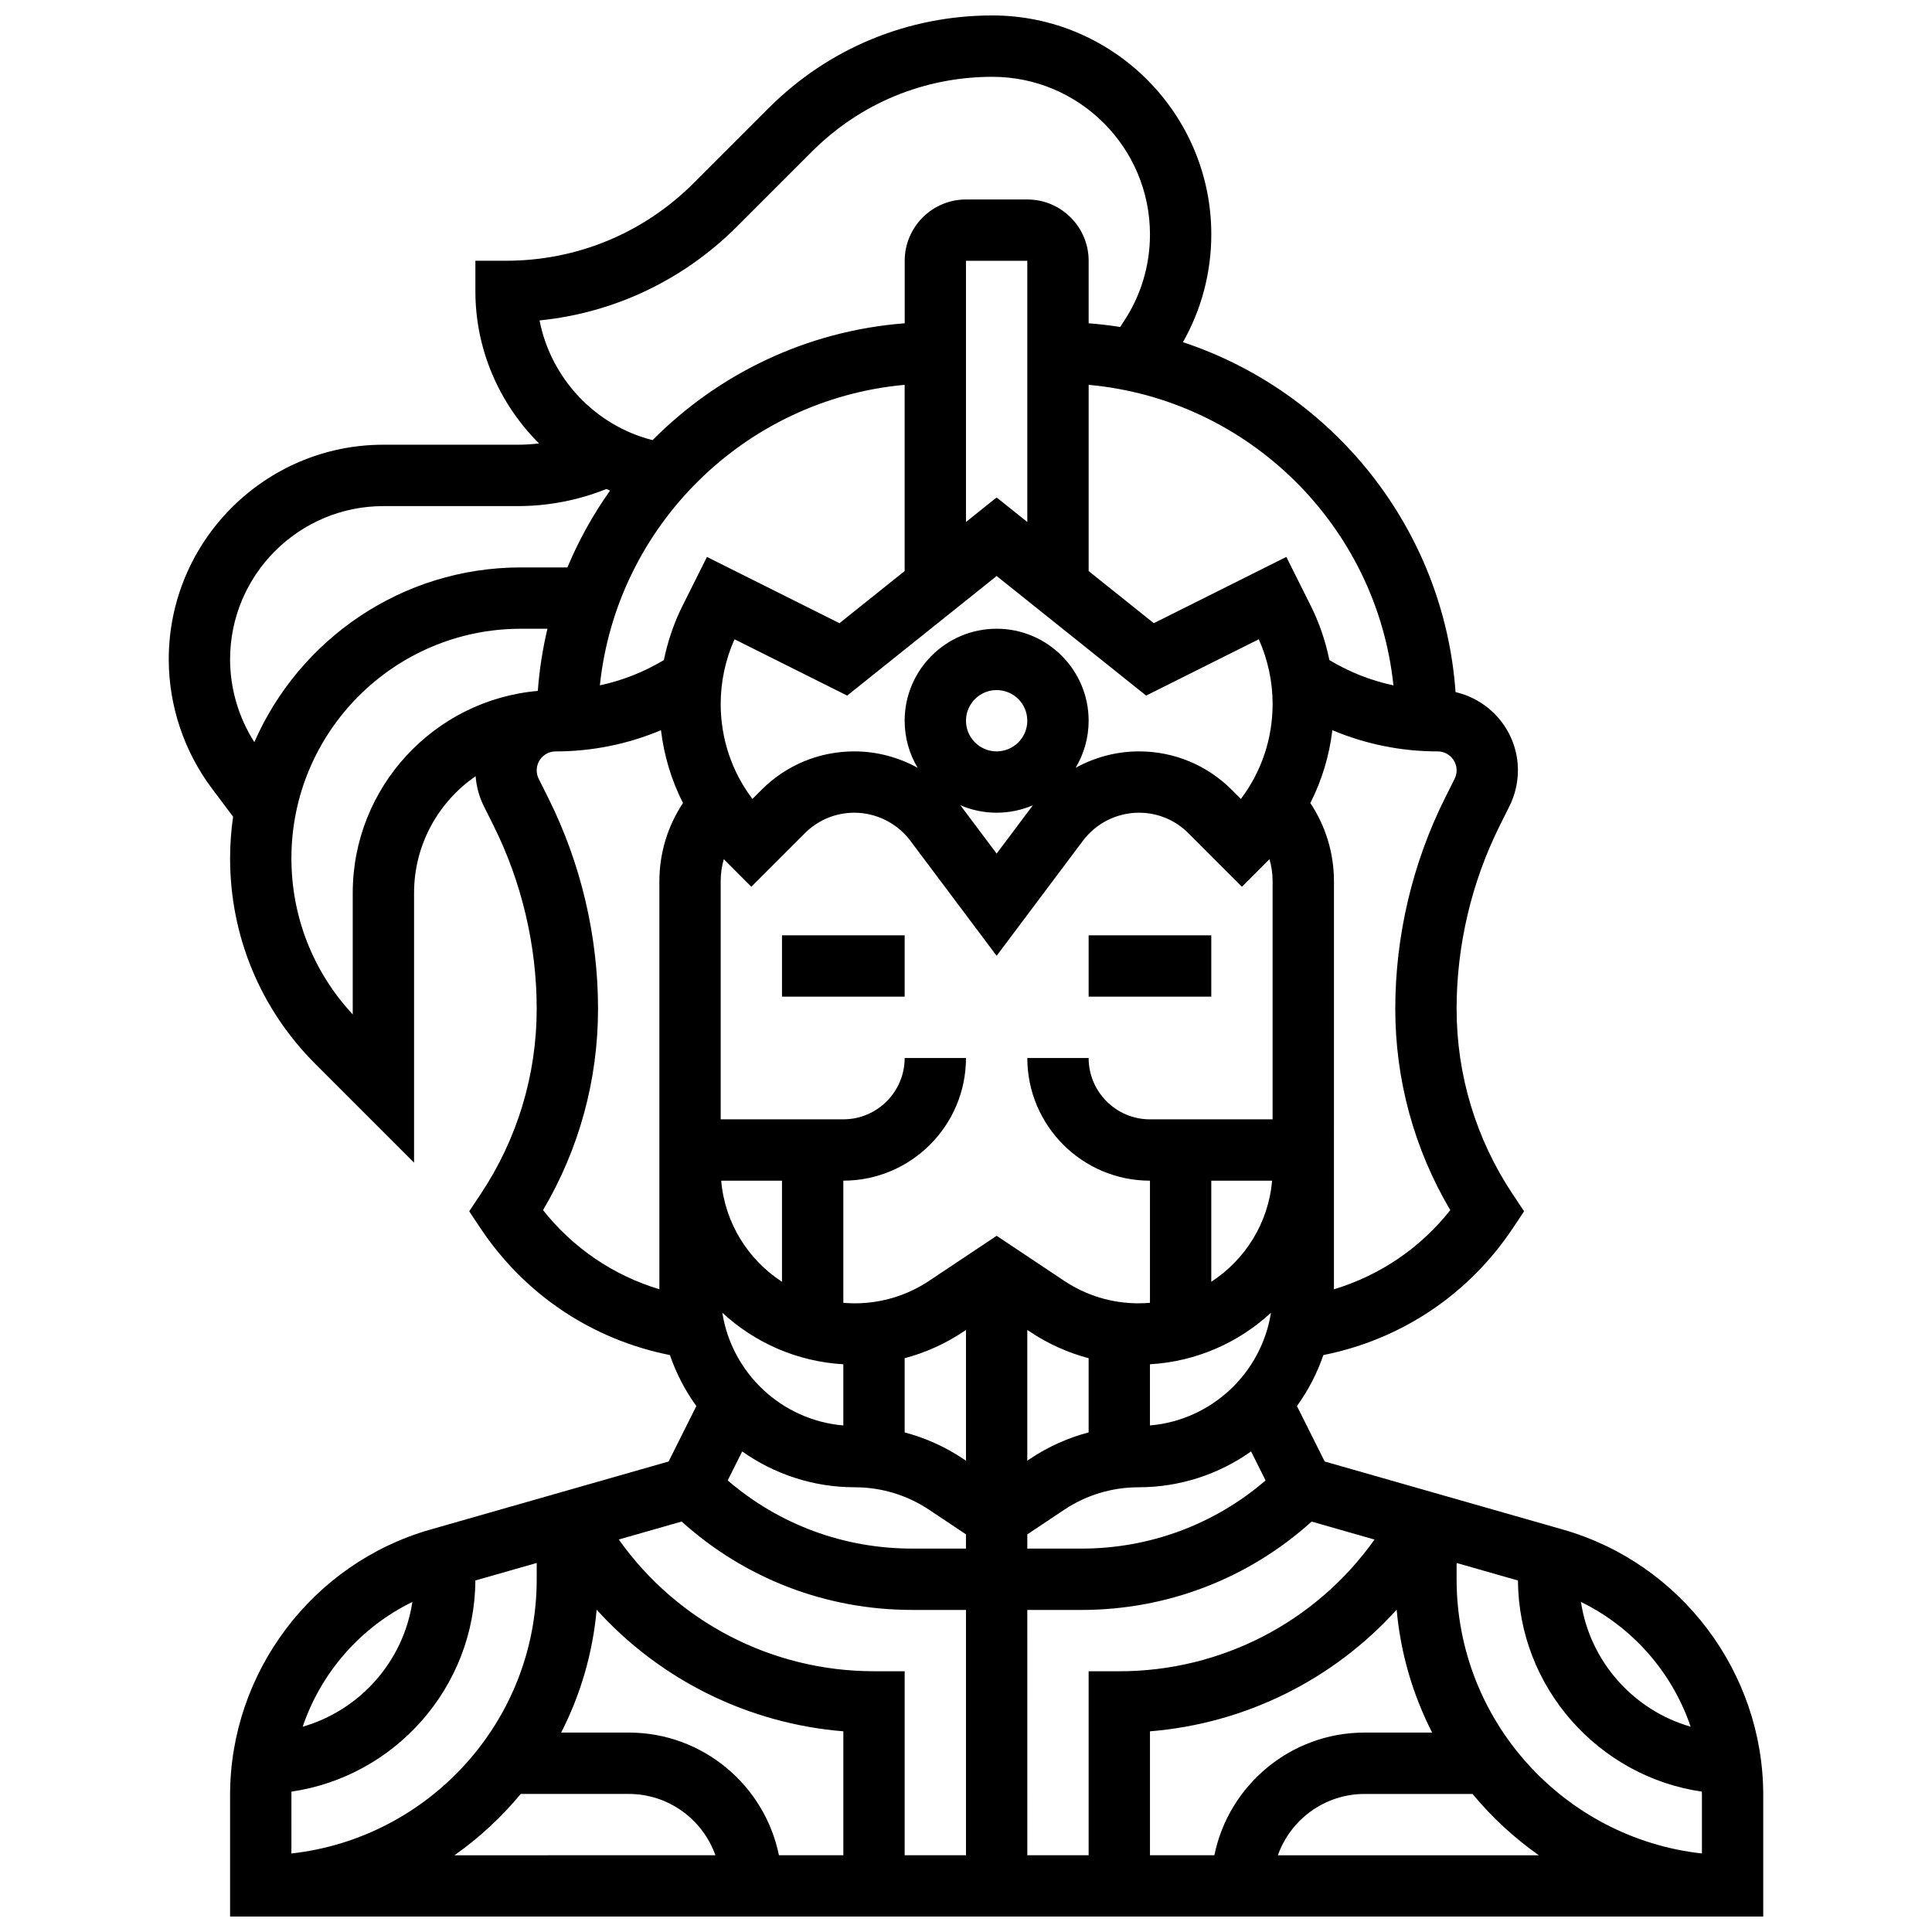 <?xml version="1.0" encoding="UTF-8"?>
<!-- Uploaded to: SVG Find, www.svgrepo.com, Generator: SVG Find Mixer Tools -->
<svg width="800px" height="800px" version="1.1" viewBox="144 144 512 512" xmlns="http://www.w3.org/2000/svg">
 <defs>
  <clipPath id="a">
   <path d="m188 148.09h424v503.81h-424z"/>
  </clipPath>
 </defs>
 <path d="m351.24 391.87h32.504v16.25h-32.504z"/>
 <path d="m432.5 391.87h32.504v16.25h-32.504z"/>
 <g clip-path="url(#a)">
  <path d="m558.23 549.36-63.18-18.051-7.348-14.691c2.961-4.098 5.336-8.641 7.004-13.512l0.039-0.008c20.652-4.133 38.465-16.059 50.148-33.586l3.004-4.508-3.004-4.508c-9.734-14.605-14.879-31.609-14.879-49.164 0-16.789 3.969-33.602 11.477-48.621l2.527-5.059c1.469-2.938 2.246-6.231 2.246-9.512 0-10.098-7.078-18.555-16.527-20.723-3.086-43.359-32.473-79.57-72.246-92.738 4.93-8.703 7.516-18.492 7.516-28.559 0-31.996-26.031-58.027-58.027-58.027-22.395 0-43.445 8.719-59.281 24.555l-19.848 19.852c-13.285 13.285-30.953 20.602-49.742 20.602h-8.125v8.125c0 15.527 6.426 29.883 16.863 40.285-1.84 0.223-3.688 0.344-5.535 0.344h-35.707c-31.363 0-56.883 25.516-56.883 56.883 0 12.227 4.039 24.348 11.375 34.129l5.676 7.566c-0.516 3.598-0.797 7.266-0.797 11.004 0 20.59 8.016 39.945 22.574 54.5l26.18 26.184v-71.477c0-12.824 6.473-24.164 16.316-30.938 0.207 2.754 0.945 5.477 2.18 7.945l2.527 5.059c7.508 15.02 11.477 31.832 11.477 48.621 0 17.559-5.148 34.559-14.887 49.168l-3 4.508 3.004 4.508c11.684 17.527 29.496 29.453 50.148 33.586l0.039 0.008c1.668 4.871 4.043 9.414 7.004 13.512l-7.348 14.691-63.172 18.047c-31.23 8.922-53.043 37.84-53.043 70.32v32.223h406.3v-32.223c0-32.48-21.812-61.398-53.043-70.32zm-28.215 13.16v-4.316l16.262 4.644c0.164 28.328 21.359 51.98 48.73 55.953 0.004 0.293 0.02 0.586 0.02 0.883v15.508c-36.52-4.059-65.012-35.094-65.012-72.672zm-64.191 73.133h-17.07v-32.832c25.211-2.055 48.52-13.613 65.375-32.234 1.047 11.633 4.324 22.637 9.41 32.566l-17.902-0.004c-19.621 0-36.039 13.98-39.812 32.504zm-155.21-32.504h-17.906c5.086-9.93 8.367-20.93 9.41-32.566 16.859 18.621 40.164 30.18 65.375 32.234v32.836h-17.07c-3.769-18.523-20.188-32.504-39.809-32.504zm-89.387 16.531c0-0.293 0.016-0.586 0.02-0.883 27.371-3.969 48.566-27.621 48.73-55.953l16.258-4.644v4.32c0 37.578-28.492 68.613-65.008 72.672zm154.39-32.785c-26.98 0-52.078-13.004-67.633-34.91l16.66-4.762c16.793 15.137 38.293 23.422 61.07 23.422h14.281v65.008h-16.25v-48.754zm-34.926-58.25c8.441 5.969 18.727 9.496 29.832 9.496 7.039 0 13.855 2.062 19.711 5.969l9.758 6.508v3.773h-14.281c-18.121 0-35.262-6.375-48.863-18.062zm-37.719-203.02c4.422-42.227 38.383-75.801 80.77-79.641v49.352l-17.27 13.816-35.121-17.562-6.484 12.965c-2.269 4.539-3.91 9.391-4.93 14.367-5.277 3.168-11 5.422-16.965 6.703zm176.42 210.71c-13.602 11.688-30.742 18.062-48.863 18.062h-14.281v-3.777l9.758-6.508c5.859-3.906 12.676-5.969 19.711-5.969 11.102 0 21.391-3.523 29.832-9.496zm-136.28-157.34 14.188-14.188c3.504-3.504 8.16-5.43 13.109-5.43 5.805 0 11.348 2.773 14.832 7.414l22.879 30.504 22.879-30.504c3.484-4.644 9.027-7.414 14.832-7.414 4.953 0 9.609 1.93 13.109 5.43l14.188 14.188 7.305-7.305c0.539 1.887 0.82 3.856 0.82 5.859v63.086h-32.504c-8.961 0-16.25-7.293-16.25-16.25h-16.25c0 17.922 14.582 32.504 32.504 32.504v32.367c-1 0.086-2.012 0.137-3.031 0.137-7.039 0-13.855-2.062-19.711-5.969l-17.891-11.926-17.887 11.926c-5.859 3.906-12.676 5.969-19.711 5.969-1.023 0-2.031-0.055-3.031-0.137v-32.371c17.922 0 32.504-14.582 32.504-32.504h-16.25c0 8.961-7.293 16.25-16.25 16.25h-32.504v-63.09c0-2.004 0.281-3.973 0.82-5.859zm65.008-19.621c3.41 0 6.66-0.707 9.609-1.977l-9.609 12.812-9.609-12.812c2.949 1.27 6.199 1.977 9.609 1.977zm-8.125-24.375c0-4.481 3.644-8.125 8.125-8.125s8.125 3.644 8.125 8.125c0 4.481-3.644 8.125-8.125 8.125s-8.125-3.644-8.125-8.125zm16.25 161.45 0.746 0.496c4.793 3.195 10.023 5.543 15.508 6.988v19.668c-5.481 1.445-10.715 3.793-15.508 6.988l-0.746 0.5zm32.504 9.098c12.34-0.715 23.531-5.769 32.07-13.66-2.512 16-15.734 28.48-32.07 29.871zm32.367-48.66c-0.953 11.223-7.144 20.973-16.113 26.793v-26.793zm-145.99 0h16.113v26.793c-8.969-5.82-15.16-15.566-16.113-26.793zm32.367 48.66v16.211c-16.34-1.387-29.562-13.871-32.07-29.871 8.539 7.891 19.73 12.945 32.07 13.66zm16.25-1.613c5.481-1.445 10.715-3.793 15.508-6.988l0.746-0.496v34.641l-0.746-0.496c-4.793-3.195-10.023-5.543-15.508-6.988zm89.102-148.21-2.41-2.41c-6.57-6.57-15.309-10.191-24.602-10.191-5.918 0-11.688 1.547-16.777 4.348 2.184-3.652 3.445-7.918 3.445-12.473 0-13.441-10.938-24.379-24.379-24.379s-24.379 10.934-24.379 24.379c0 4.555 1.258 8.82 3.445 12.473-5.086-2.801-10.855-4.348-16.777-4.348-9.293 0-18.031 3.617-24.602 10.191l-2.41 2.41c-5.457-7.219-8.41-15.973-8.41-25.18 0-5.879 1.262-11.766 3.668-17.133l29.855 14.926 39.609-31.691 39.613 31.691 29.855-14.926c2.402 5.367 3.668 11.254 3.668 17.133-0.004 9.207-2.957 17.961-8.414 25.18zm-56.598-73.391-8.125-6.5-8.125 6.5v-69.227h16.25zm0 288.32h14.281c22.777 0 44.277-8.285 61.074-23.418l16.66 4.762c-15.559 21.902-40.656 34.906-67.637 34.906h-8.125v48.754h-16.25zm175.79 30.938c-15.117-4.332-26.695-17.254-29.066-33.062 13.758 6.711 24.211 18.742 29.066 33.062zm-62.551-251.2-2.527 5.059c-8.633 17.262-13.195 36.59-13.195 55.891 0 18.867 5.023 37.195 14.578 53.352-7.93 10.031-18.613 17.289-30.832 20.984l0.004-108.13c0-7.453-2.195-14.629-6.258-20.738 3.051-6.012 5.027-12.523 5.832-19.305 8.789 3.699 18.242 5.625 27.91 5.625 2.769 0 5.023 2.254 5.023 5.023-0.004 0.77-0.191 1.547-0.535 2.238zm-16.211-24.762c-5.965-1.277-11.688-3.531-16.969-6.703-1.02-4.977-2.66-9.828-4.93-14.367l-6.484-12.969-35.121 17.562-17.266-13.812v-49.352c42.387 3.84 76.348 37.414 80.77 79.641zm-173.93-121.63 19.852-19.852c12.762-12.762 29.734-19.793 47.785-19.793 23.035 0 41.773 18.742 41.773 41.777 0 8.273-2.426 16.285-7.016 23.172l-0.898 1.348c-2.746-0.434-5.527-0.762-8.336-0.977v-16.562c0-8.961-7.293-16.25-16.25-16.25h-16.25c-8.961 0-16.25 7.293-16.25 16.25v16.562c-26.031 1.992-49.453 13.465-66.816 30.961-15.262-3.852-26.969-16.418-29.953-31.719 19.773-1.996 38.109-10.668 52.359-24.918zm-134.37 114.75c0-22.402 18.227-40.629 40.629-40.629h35.707c7.969 0 15.973-1.562 23.383-4.523 0.324 0.141 0.648 0.281 0.977 0.414-4.481 6.312-8.281 13.133-11.305 20.363l-12.316-0.004c-31.562 0-58.742 19.078-70.645 46.301-4.16-6.508-6.43-14.184-6.43-21.922zm32.504 61.902v32.184c-10.496-11.285-16.25-25.895-16.25-41.391-0.004-33.535 27.281-60.82 60.82-60.82h7.027c-1.27 5.348-2.133 10.848-2.551 16.473-27.441 2.402-49.047 25.496-49.047 53.555zm50.426 84.039c9.559-16.156 14.582-34.48 14.582-53.348 0-19.301-4.562-38.625-13.195-55.887l-2.527-5.055c-0.348-0.695-0.531-1.473-0.531-2.246 0-2.769 2.254-5.023 5.023-5.023 9.664 0 19.121-1.926 27.91-5.625 0.805 6.781 2.781 13.297 5.832 19.305-4.062 6.109-6.258 13.289-6.258 20.738v108.12c-12.223-3.695-22.902-10.953-30.836-20.984zm-34.625 103.84c-2.371 15.805-13.949 28.727-29.066 33.062 4.852-14.32 15.309-26.352 29.066-33.062zm28.723 50.879h28.609c10.594 0 19.625 6.793 22.98 16.25l-69.16 0.004c6.555-4.617 12.469-10.086 17.57-16.254zm200.65 16.254c3.356-9.457 12.387-16.25 22.98-16.25h28.609c5.102 6.168 11.012 11.637 17.566 16.25z"/>
 </g>
</svg>
